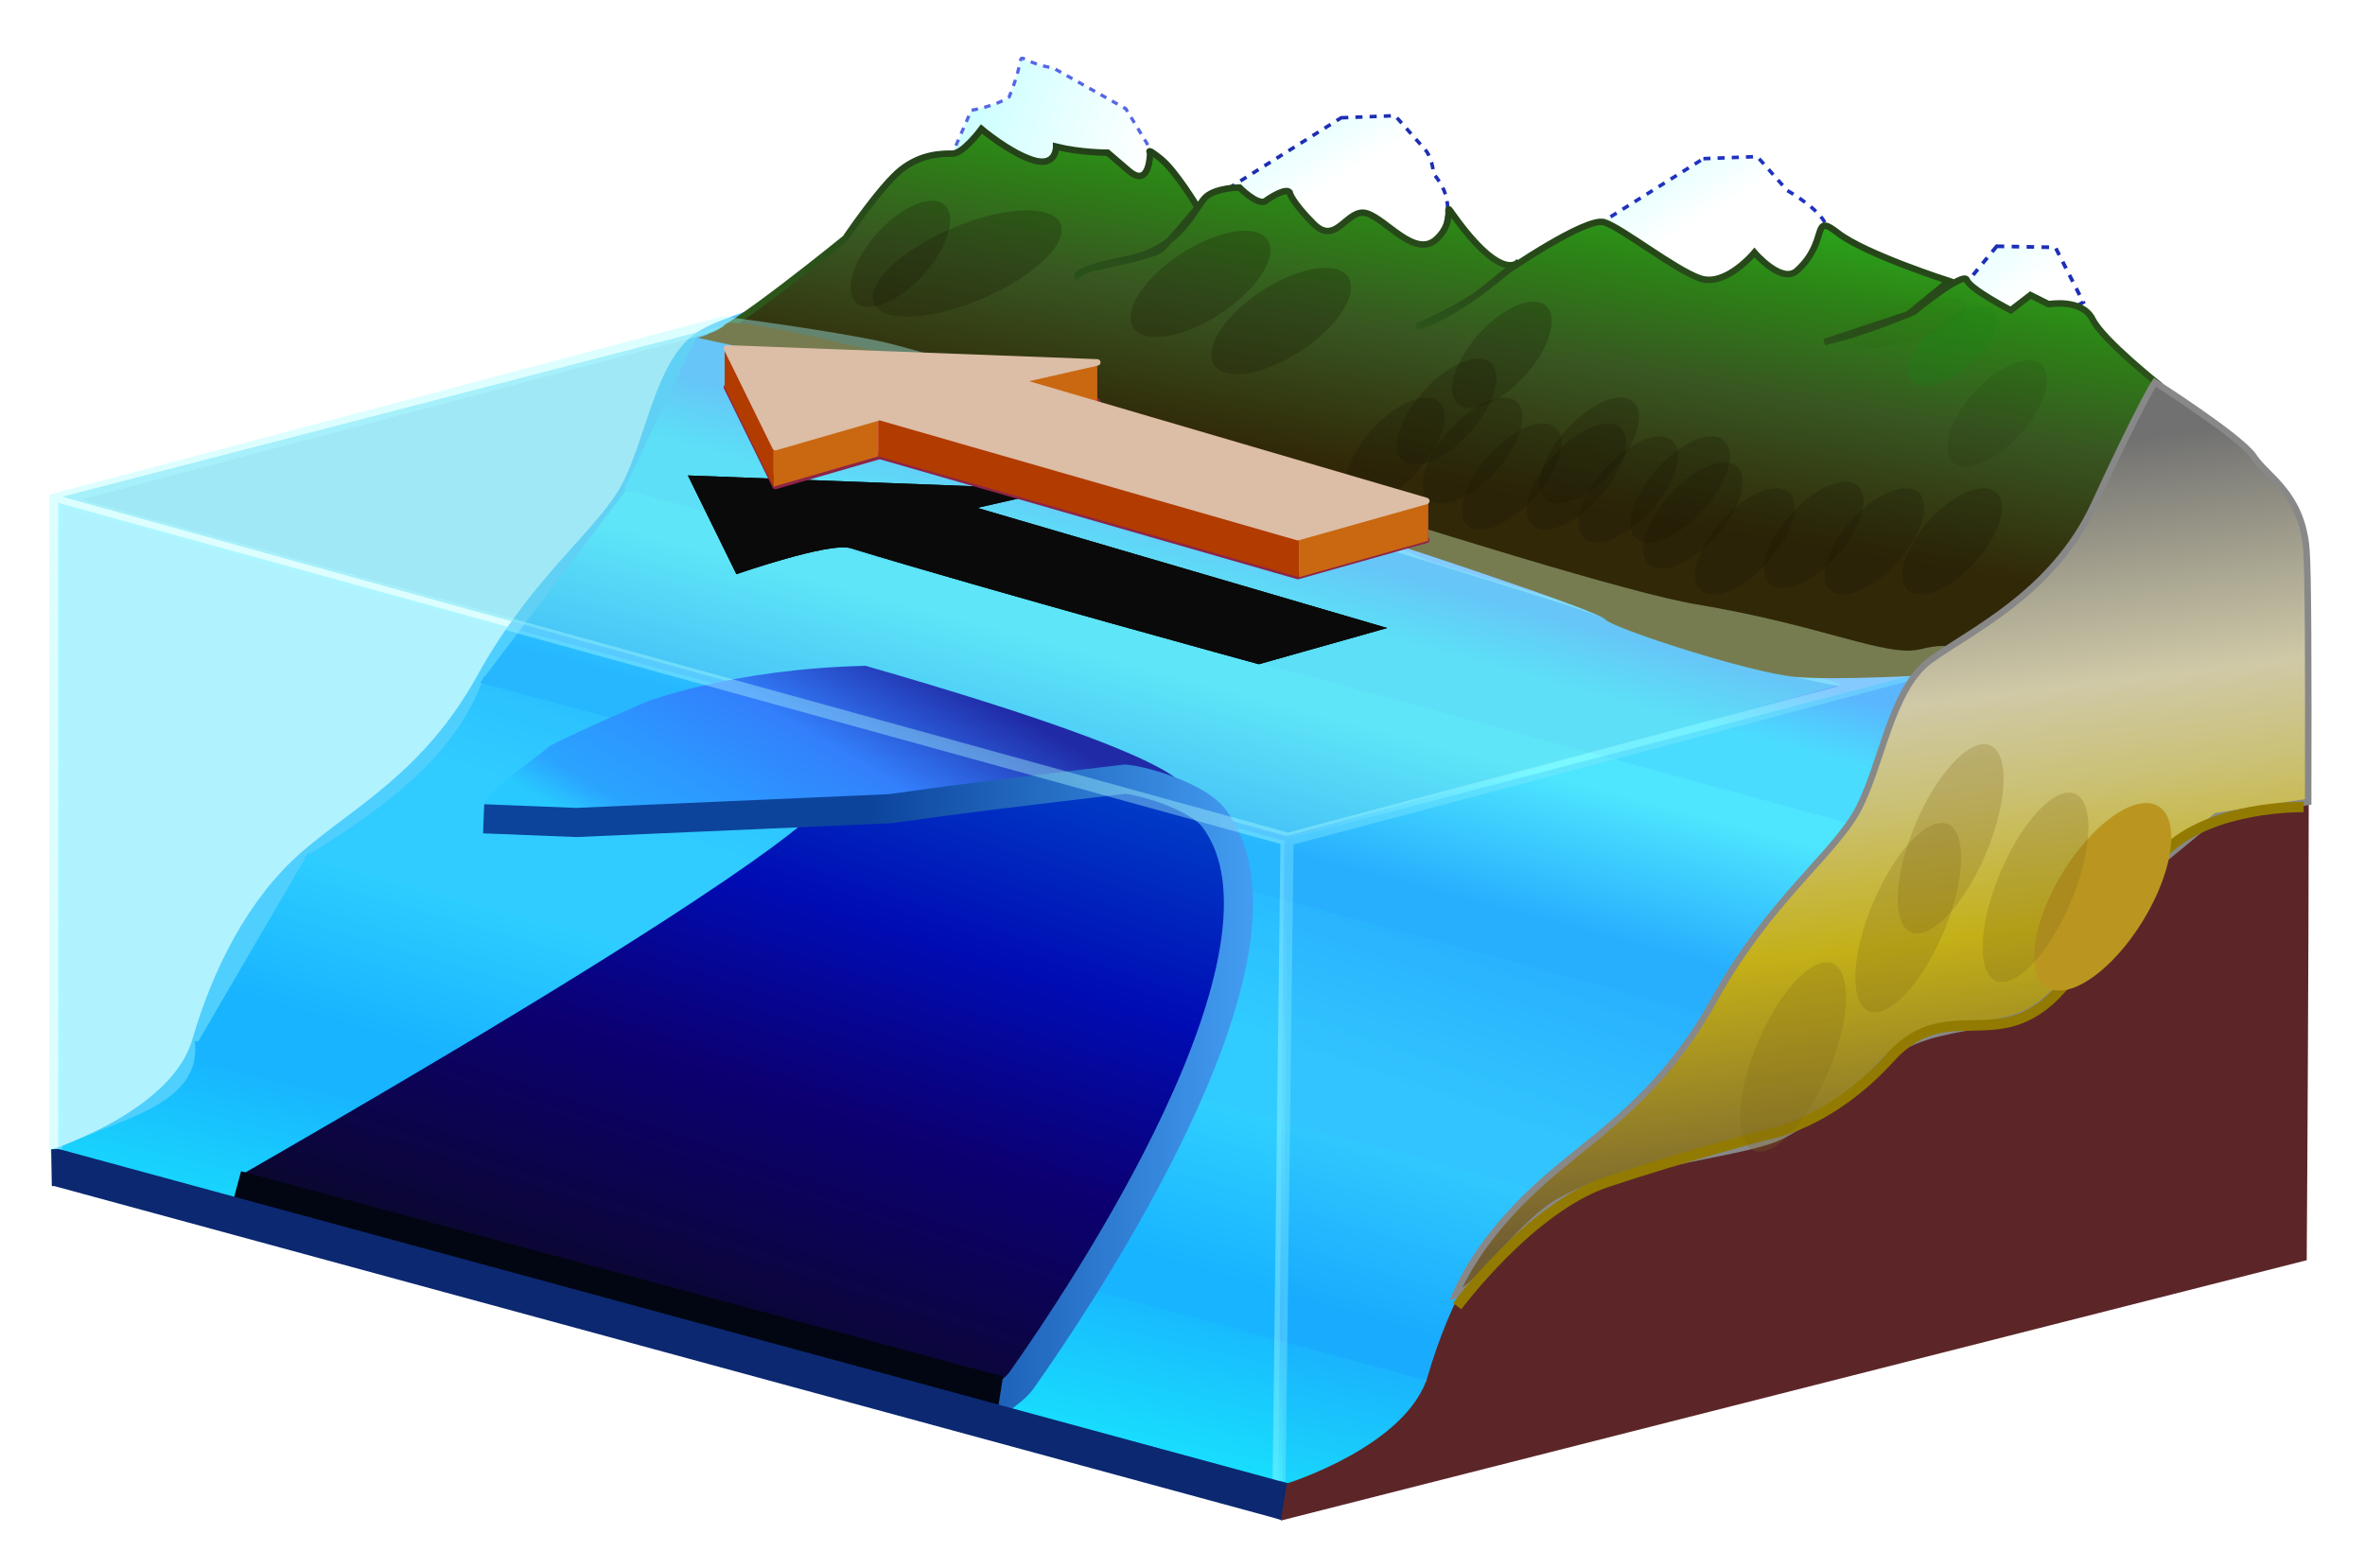 <?xml version="1.0" encoding="UTF-8" standalone="no"?>
<!-- Created with Inkscape (http://www.inkscape.org/) -->

<svg
   xmlns:dc="http://purl.org/dc/elements/1.1/"
   xmlns:cc="http://creativecommons.org/ns#"
   xmlns:rdf="http://www.w3.org/1999/02/22-rdf-syntax-ns#"
   xmlns:svg="http://www.w3.org/2000/svg"
   xmlns="http://www.w3.org/2000/svg"
   xmlns:xlink="http://www.w3.org/1999/xlink"
   version="1.1"
   width="365"
   height="242"
   id="svg2">
  <defs
     id="defs6">
    <linearGradient
       id="linearGradient9783">
      <stop
         id="stop9785"
         style="stop-color:#cfffff;stop-opacity:1"
         offset="0" />
      <stop
         id="stop9787"
         style="stop-color:#ffffff;stop-opacity:1"
         offset="1" />
    </linearGradient>
    <linearGradient
       id="linearGradient9577">
      <stop
         id="stop9579"
         style="stop-color:#32621a;stop-opacity:1"
         offset="0" />
      <stop
         id="stop9581"
         style="stop-color:#17231a;stop-opacity:1"
         offset="1" />
    </linearGradient>
    <linearGradient
       id="linearGradient9480">
      <stop
         id="stop9482"
         style="stop-color:#312808;stop-opacity:1"
         offset="0" />
      <stop
         id="stop9488"
         style="stop-color:#385621;stop-opacity:1"
         offset="0.438" />
      <stop
         id="stop9490"
         style="stop-color:#2c8516;stop-opacity:1"
         offset="0.786" />
      <stop
         id="stop9484"
         style="stop-color:#2ba41b;stop-opacity:1"
         offset="1" />
    </linearGradient>
    <linearGradient
       id="linearGradient4136">
      <stop
         id="stop4138"
         style="stop-color:#000000;stop-opacity:1"
         offset="0" />
      <stop
         id="stop4140"
         style="stop-color:#000000;stop-opacity:0"
         offset="1" />
    </linearGradient>
    <linearGradient
       id="linearGradient4056">
      <stop
         id="stop4058"
         style="stop-color:#6da8ff;stop-opacity:1"
         offset="0" />
      <stop
         id="stop4060"
         style="stop-color:#52e8ff;stop-opacity:1"
         offset="1" />
    </linearGradient>
    <linearGradient
       id="linearGradient3908">
      <stop
         id="stop3910"
         style="stop-color:#3490ff;stop-opacity:1"
         offset="0" />
      <stop
         id="stop3912"
         style="stop-color:#0e5df2;stop-opacity:1"
         offset="1" />
    </linearGradient>
    <linearGradient
       id="linearGradient3900">
      <stop
         id="stop3902"
         style="stop-color:#0042a4;stop-opacity:1"
         offset="0" />
      <stop
         id="stop3904"
         style="stop-color:#1871f7;stop-opacity:1"
         offset="1" />
    </linearGradient>
    <linearGradient
       id="linearGradient3892">
      <stop
         id="stop3894"
         style="stop-color:#0059e3;stop-opacity:1"
         offset="0" />
      <stop
         id="stop3896"
         style="stop-color:#2586ff;stop-opacity:1"
         offset="1" />
    </linearGradient>
    <linearGradient
       id="linearGradient3884">
      <stop
         id="stop3886"
         style="stop-color:#009094;stop-opacity:1"
         offset="0" />
      <stop
         id="stop3888"
         style="stop-color:#0059de;stop-opacity:1"
         offset="1" />
    </linearGradient>
    <linearGradient
       id="linearGradient3815">
      <stop
         id="stop3817"
         style="stop-color:#24b5f0;stop-opacity:1"
         offset="0" />
      <stop
         id="stop3825"
         style="stop-color:#2694ed;stop-opacity:1"
         offset="0.12" />
      <stop
         id="stop3823"
         style="stop-color:#2889e9;stop-opacity:1"
         offset="0.306" />
      <stop
         id="stop3819"
         style="stop-color:#2e72e3;stop-opacity:1"
         offset="0.612" />
      <stop
         id="stop3821"
         style="stop-color:#1d2695;stop-opacity:1"
         offset="1" />
    </linearGradient>
    <linearGradient
       id="linearGradient3801">
      <stop
         id="stop3803"
         style="stop-color:#0a0a0a;stop-opacity:1"
         offset="0" />
      <stop
         id="stop3809"
         style="stop-color:#0b0067;stop-opacity:1"
         offset="0.5" />
      <stop
         id="stop3811"
         style="stop-color:#000ba2;stop-opacity:1"
         offset="0.75" />
      <stop
         id="stop3805"
         style="stop-color:#0034b2;stop-opacity:1"
         offset="1" />
    </linearGradient>
    <linearGradient
       id="linearGradient5642">
      <stop
         id="stop5644"
         style="stop-color:#0b3d8c;stop-opacity:1"
         offset="0" />
      <stop
         id="stop5646"
         style="stop-color:#3c8dda;stop-opacity:1"
         offset="1" />
    </linearGradient>
    <linearGradient
       id="linearGradient5636">
      <stop
         id="stop5638"
         style="stop-color:#99561c;stop-opacity:1"
         offset="0" />
      <stop
         id="stop5640"
         style="stop-color:#e68029;stop-opacity:1"
         offset="1" />
    </linearGradient>
    <linearGradient
       id="linearGradient5597">
      <stop
         id="stop5599"
         style="stop-color:#66542e;stop-opacity:1"
         offset="0" />
      <stop
         id="stop3813"
         style="stop-color:#b09e15;stop-opacity:1"
         offset="0.351" />
      <stop
         id="stop3866"
         style="stop-color:#b7ae6b;stop-opacity:1"
         offset="0.546" />
      <stop
         id="stop3868"
         style="stop-color:#bab596;stop-opacity:1"
         offset="0.675" />
      <stop
         id="stop5601"
         style="stop-color:#eaeaea;stop-opacity:1"
         offset="1" />
    </linearGradient>
    <filter
       x="-0.038"
       y="-0.141"
       width="1.076"
       height="1.282"
       color-interpolation-filters="sRGB"
       id="filter3910">
      <feGaussianBlur
         id="feGaussianBlur3912"
         stdDeviation="1.714" />
    </filter>
    <linearGradient
       x1="141.252"
       y1="157.248"
       x2="166.013"
       y2="115.34"
       id="linearGradient5634"
       xlink:href="#linearGradient3815"
       gradientUnits="userSpaceOnUse"
       gradientTransform="translate(-267.067,0)" />
    <linearGradient
       x1="134.482"
       y1="165.002"
       x2="193.626"
       y2="165.002"
       id="linearGradient5648"
       xlink:href="#linearGradient5642"
       gradientUnits="userSpaceOnUse"
       gradientTransform="translate(-267.067,0)" />
    <linearGradient
       x1="140.809"
       y1="237.738"
       x2="178.271"
       y2="125.162"
       id="linearGradient3807"
       xlink:href="#linearGradient3801"
       gradientUnits="userSpaceOnUse"
       gradientTransform="translate(-267.067,0)" />
    <linearGradient
       x1="336.99"
       y1="182.549"
       x2="323.39"
       y2="69.33"
       id="linearGradient3857"
       xlink:href="#linearGradient5597"
       gradientUnits="userSpaceOnUse"
       gradientTransform="matrix(0.999,0,0,1.02,327.802,-4.293)" />
    <linearGradient
       x1="105.418"
       y1="216.839"
       x2="113.452"
       y2="182.696"
       id="linearGradient3890"
       xlink:href="#linearGradient3884"
       gradientUnits="userSpaceOnUse" />
    <linearGradient
       x1="119.42"
       y1="177.104"
       x2="130.959"
       y2="136.881"
       id="linearGradient3898"
       xlink:href="#linearGradient3892"
       gradientUnits="userSpaceOnUse" />
    <linearGradient
       x1="171.835"
       y1="83.842"
       x2="150.804"
       y2="146.517"
       id="linearGradient3906"
       xlink:href="#linearGradient3900"
       gradientUnits="userSpaceOnUse" />
    <linearGradient
       x1="191.051"
       y1="107.046"
       x2="185.467"
       y2="128.093"
       id="linearGradient3914"
       xlink:href="#linearGradient3908"
       gradientUnits="userSpaceOnUse" />
    <linearGradient
       x1="105.418"
       y1="216.839"
       x2="113.452"
       y2="182.696"
       id="linearGradient3890-767"
       xlink:href="#linearGradient3884-644"
       gradientUnits="userSpaceOnUse" />
    <linearGradient
       id="linearGradient3884-644">
      <stop
         id="stop3988"
         style="stop-color:#008285;stop-opacity:1"
         offset="0" />
      <stop
         id="stop3990"
         style="stop-color:#0050c8;stop-opacity:1"
         offset="1" />
    </linearGradient>
    <linearGradient
       x1="119.42"
       y1="177.104"
       x2="130.959"
       y2="136.881"
       id="linearGradient3898-34"
       xlink:href="#linearGradient3892-268"
       gradientUnits="userSpaceOnUse" />
    <linearGradient
       id="linearGradient3892-268">
      <stop
         id="stop3994"
         style="stop-color:#0050cc;stop-opacity:1"
         offset="0" />
      <stop
         id="stop3996"
         style="stop-color:#2179ff;stop-opacity:1"
         offset="1" />
    </linearGradient>
    <linearGradient
       x1="171.835"
       y1="83.842"
       x2="150.804"
       y2="146.517"
       id="linearGradient3906-285"
       xlink:href="#linearGradient3900-948"
       gradientUnits="userSpaceOnUse" />
    <linearGradient
       id="linearGradient3900-948">
      <stop
         id="stop4000"
         style="stop-color:#003b94;stop-opacity:1"
         offset="0" />
      <stop
         id="stop4002"
         style="stop-color:#1666de;stop-opacity:1"
         offset="1" />
    </linearGradient>
    <linearGradient
       x1="191.051"
       y1="107.046"
       x2="185.467"
       y2="128.093"
       id="linearGradient3914-63"
       xlink:href="#linearGradient3908-838"
       gradientUnits="userSpaceOnUse" />
    <linearGradient
       id="linearGradient3908-838">
      <stop
         id="stop4006"
         style="stop-color:#2f82ff;stop-opacity:1"
         offset="0" />
      <stop
         id="stop4008"
         style="stop-color:#0d54da;stop-opacity:1"
         offset="1" />
    </linearGradient>
    <linearGradient
       x1="105.418"
       y1="216.839"
       x2="113.452"
       y2="182.696"
       id="linearGradient3890-767-377"
       xlink:href="#linearGradient3884-644-30"
       gradientUnits="userSpaceOnUse" />
    <linearGradient
       id="linearGradient3884-644-30">
      <stop
         id="stop4210"
         style="stop-color:#007578;stop-opacity:1"
         offset="0" />
      <stop
         id="stop4212"
         style="stop-color:#0048b4;stop-opacity:1"
         offset="1" />
    </linearGradient>
    <linearGradient
       x1="119.42"
       y1="177.104"
       x2="130.959"
       y2="136.881"
       id="linearGradient3898-34-876"
       xlink:href="#linearGradient3892-268-640"
       gradientUnits="userSpaceOnUse" />
    <linearGradient
       id="linearGradient3892-268-640">
      <stop
         id="stop4216"
         style="stop-color:#0048b8;stop-opacity:1"
         offset="0" />
      <stop
         id="stop4218"
         style="stop-color:#1e6de6;stop-opacity:1"
         offset="1" />
    </linearGradient>
    <linearGradient
       x1="171.835"
       y1="83.842"
       x2="150.804"
       y2="146.517"
       id="linearGradient3906-285-483"
       xlink:href="#linearGradient3900-948-346"
       gradientUnits="userSpaceOnUse" />
    <linearGradient
       id="linearGradient3900-948-346">
      <stop
         id="stop4222"
         style="stop-color:#003585;stop-opacity:1"
         offset="0" />
      <stop
         id="stop4224"
         style="stop-color:#145cc8;stop-opacity:1"
         offset="1" />
    </linearGradient>
    <linearGradient
       x1="191.051"
       y1="107.046"
       x2="185.467"
       y2="128.093"
       id="linearGradient3914-63-23"
       xlink:href="#linearGradient3908-838-390"
       gradientUnits="userSpaceOnUse" />
    <linearGradient
       id="linearGradient3908-838-390">
      <stop
         id="stop4228"
         style="stop-color:#2a75e6;stop-opacity:1"
         offset="0" />
      <stop
         id="stop4230"
         style="stop-color:#0c4cc4;stop-opacity:1"
         offset="1" />
    </linearGradient>
    <linearGradient
       x1="105.418"
       y1="216.839"
       x2="113.452"
       y2="182.696"
       id="linearGradient3890-767-377-21"
       xlink:href="#linearGradient3884-644-30-7"
       gradientUnits="userSpaceOnUse" />
    <linearGradient
       id="linearGradient3884-644-30-7">
      <stop
         id="stop4464"
         style="stop-color:#006a6c;stop-opacity:1"
         offset="0" />
      <stop
         id="stop4466"
         style="stop-color:#0042a2;stop-opacity:1"
         offset="1" />
    </linearGradient>
    <linearGradient
       x1="119.42"
       y1="177.104"
       x2="130.959"
       y2="136.881"
       id="linearGradient3898-34-876-964"
       xlink:href="#linearGradient3892-268-640-101"
       gradientUnits="userSpaceOnUse" />
    <linearGradient
       id="linearGradient3892-268-640-101">
      <stop
         id="stop4470"
         style="stop-color:#0042a6;stop-opacity:1"
         offset="0" />
      <stop
         id="stop4472"
         style="stop-color:#1b62cf;stop-opacity:1"
         offset="1" />
    </linearGradient>
    <linearGradient
       x1="171.835"
       y1="83.842"
       x2="150.804"
       y2="146.517"
       id="linearGradient3906-285-483-317"
       xlink:href="#linearGradient3900-948-346-573"
       gradientUnits="userSpaceOnUse" />
    <linearGradient
       id="linearGradient3900-948-346-573">
      <stop
         id="stop4476"
         style="stop-color:#003078;stop-opacity:1"
         offset="0" />
      <stop
         id="stop4478"
         style="stop-color:#1253b4;stop-opacity:1"
         offset="1" />
    </linearGradient>
    <linearGradient
       x1="191.051"
       y1="107.046"
       x2="185.467"
       y2="128.093"
       id="linearGradient3914-63-23-474"
       xlink:href="#linearGradient3908-838-390-287"
       gradientUnits="userSpaceOnUse" />
    <linearGradient
       id="linearGradient3908-838-390-287">
      <stop
         id="stop4482"
         style="stop-color:#266acf;stop-opacity:1"
         offset="0" />
      <stop
         id="stop4484"
         style="stop-color:#0b44b0;stop-opacity:1"
         offset="1" />
    </linearGradient>
    <linearGradient
       x1="105.418"
       y1="216.839"
       x2="113.452"
       y2="182.696"
       id="linearGradient3890-767-377-21-1"
       xlink:href="#linearGradient3884-644-30-7-366"
       gradientUnits="userSpaceOnUse" />
    <linearGradient
       id="linearGradient3884-644-30-7-366">
      <stop
         id="stop4750"
         style="stop-color:#007678;stop-opacity:1"
         offset="0" />
      <stop
         id="stop4752"
         style="stop-color:#0049b4;stop-opacity:1"
         offset="1" />
    </linearGradient>
    <linearGradient
       x1="119.42"
       y1="177.104"
       x2="130.959"
       y2="136.881"
       id="linearGradient3898-34-876-964-462"
       xlink:href="#linearGradient3892-268-640-101-820"
       gradientUnits="userSpaceOnUse" />
    <linearGradient
       id="linearGradient3892-268-640-101-820">
      <stop
         id="stop4756"
         style="stop-color:#0049b8;stop-opacity:1"
         offset="0" />
      <stop
         id="stop4758"
         style="stop-color:#1e6de6;stop-opacity:1"
         offset="1" />
    </linearGradient>
    <linearGradient
       x1="171.835"
       y1="83.842"
       x2="150.804"
       y2="146.517"
       id="linearGradient3906-285-483-317-353"
       xlink:href="#linearGradient3900-948-346-573-78"
       gradientUnits="userSpaceOnUse" />
    <linearGradient
       id="linearGradient3900-948-346-573-78">
      <stop
         id="stop4762"
         style="stop-color:#003585;stop-opacity:1"
         offset="0" />
      <stop
         id="stop4764"
         style="stop-color:#145cc8;stop-opacity:1"
         offset="1" />
    </linearGradient>
    <linearGradient
       x1="191.051"
       y1="107.046"
       x2="185.467"
       y2="128.093"
       id="linearGradient3914-63-23-474-932"
       xlink:href="#linearGradient3908-838-390-287-13"
       gradientUnits="userSpaceOnUse" />
    <linearGradient
       id="linearGradient3908-838-390-287-13">
      <stop
         id="stop4768"
         style="stop-color:#2a76e6;stop-opacity:1"
         offset="0" />
      <stop
         id="stop4770"
         style="stop-color:#0c4cc4;stop-opacity:1"
         offset="1" />
    </linearGradient>
    <linearGradient
       x1="141.252"
       y1="157.248"
       x2="166.013"
       y2="115.34"
       id="linearGradient5634-674"
       xlink:href="#linearGradient3815-902"
       gradientUnits="userSpaceOnUse"
       gradientTransform="translate(-0.291,0)" />
    <linearGradient
       id="linearGradient3815-902">
      <stop
         id="stop4774"
         style="stop-color:#28c9ff;stop-opacity:1"
         offset="0" />
      <stop
         id="stop4776"
         style="stop-color:#2aa4ff;stop-opacity:1"
         offset="0.12" />
      <stop
         id="stop4778"
         style="stop-color:#2c98ff;stop-opacity:1"
         offset="0.306" />
      <stop
         id="stop4780"
         style="stop-color:#337ffc;stop-opacity:1"
         offset="0.612" />
      <stop
         id="stop4782"
         style="stop-color:#202aa6;stop-opacity:1"
         offset="1" />
    </linearGradient>
    <linearGradient
       x1="134.482"
       y1="165.002"
       x2="193.626"
       y2="165.002"
       id="linearGradient5648-7"
       xlink:href="#linearGradient5642-445"
       gradientUnits="userSpaceOnUse"
       gradientTransform="translate(-0.291,0)" />
    <linearGradient
       id="linearGradient5642-445">
      <stop
         id="stop4786"
         style="stop-color:#0c449c;stop-opacity:1"
         offset="0" />
      <stop
         id="stop4788"
         style="stop-color:#439df2;stop-opacity:1"
         offset="1" />
    </linearGradient>
    <linearGradient
       x1="140.809"
       y1="237.738"
       x2="178.271"
       y2="125.162"
       id="linearGradient3807-153"
       xlink:href="#linearGradient3801-84"
       gradientUnits="userSpaceOnUse"
       gradientTransform="translate(-0.291,0)" />
    <linearGradient
       id="linearGradient3801-84">
      <stop
         id="stop4792"
         style="stop-color:#0b0b0b;stop-opacity:1"
         offset="0" />
      <stop
         id="stop4794"
         style="stop-color:#0c0072;stop-opacity:1"
         offset="0.5" />
      <stop
         id="stop4796"
         style="stop-color:#000cb4;stop-opacity:1"
         offset="0.75" />
      <stop
         id="stop4798"
         style="stop-color:#003ac6;stop-opacity:1"
         offset="1" />
    </linearGradient>
    <linearGradient
       x1="336.99"
       y1="182.549"
       x2="323.39"
       y2="69.33"
       id="linearGradient3857-418"
       xlink:href="#linearGradient5597-662"
       gradientUnits="userSpaceOnUse"
       gradientTransform="matrix(0.992,0,0,0.991,2.763,-0.398)" />
    <linearGradient
       id="linearGradient5597-662">
      <stop
         id="stop4802"
         style="stop-color:#715d33;stop-opacity:1"
         offset="0" />
      <stop
         id="stop4804"
         style="stop-color:#c4b017;stop-opacity:1"
         offset="0.351" />
      <stop
         id="stop4806"
         style="stop-color:#cbc177;stop-opacity:1"
         offset="0.546" />
      <stop
         id="stop4808"
         style="stop-color:#cfc9a7;stop-opacity:1"
         offset="0.675" />
      <stop
         id="stop4810"
         style="stop-color:#717171;stop-opacity:1"
         offset="1" />
    </linearGradient>
    <linearGradient
       x1="105.418"
       y1="216.839"
       x2="113.452"
       y2="182.696"
       id="linearGradient3890-767-377-21-1-299"
       xlink:href="#linearGradient3884-644-30-7-366-24"
       gradientUnits="userSpaceOnUse" />
    <linearGradient
       id="linearGradient3884-644-30-7-366-24">
      <stop
         id="stop5156"
         style="stop-color:#008385;stop-opacity:1"
         offset="0" />
      <stop
         id="stop5158"
         style="stop-color:#0051c8;stop-opacity:1"
         offset="1" />
    </linearGradient>
    <linearGradient
       x1="119.42"
       y1="177.104"
       x2="130.959"
       y2="136.881"
       id="linearGradient3898-34-876-964-462-394"
       xlink:href="#linearGradient3892-268-640-101-820-25"
       gradientUnits="userSpaceOnUse" />
    <linearGradient
       id="linearGradient3892-268-640-101-820-25">
      <stop
         id="stop5162"
         style="stop-color:#0051cc;stop-opacity:1"
         offset="0" />
      <stop
         id="stop5164"
         style="stop-color:#2179ff;stop-opacity:1"
         offset="1" />
    </linearGradient>
    <linearGradient
       x1="171.835"
       y1="83.842"
       x2="150.804"
       y2="146.517"
       id="linearGradient3906-285-483-317-353-139"
       xlink:href="#linearGradient3900-948-346-573-78-841"
       gradientUnits="userSpaceOnUse" />
    <linearGradient
       id="linearGradient3900-948-346-573-78-841">
      <stop
         id="stop5168"
         style="stop-color:#003b94;stop-opacity:1"
         offset="0" />
      <stop
         id="stop5170"
         style="stop-color:#1666de;stop-opacity:1"
         offset="1" />
    </linearGradient>
    <linearGradient
       x1="191.051"
       y1="107.046"
       x2="185.467"
       y2="128.093"
       id="linearGradient3914-63-23-474-932-802"
       xlink:href="#linearGradient3908-838-390-287-13-696"
       gradientUnits="userSpaceOnUse" />
    <linearGradient
       id="linearGradient3908-838-390-287-13-696">
      <stop
         id="stop5174"
         style="stop-color:#2f83ff;stop-opacity:1"
         offset="0" />
      <stop
         id="stop5176"
         style="stop-color:#0d54da;stop-opacity:1"
         offset="1" />
    </linearGradient>
    <linearGradient
       x1="105.418"
       y1="216.839"
       x2="113.452"
       y2="182.696"
       id="linearGradient3890-767-377-21-1-299-600"
       xlink:href="#linearGradient3884-644-30-7-366-24-590"
       gradientUnits="userSpaceOnUse" />
    <linearGradient
       id="linearGradient3884-644-30-7-366-24-590">
      <stop
         id="stop5554"
         style="stop-color:#009294;stop-opacity:1"
         offset="0" />
      <stop
         id="stop5556"
         style="stop-color:#005ade;stop-opacity:1"
         offset="1" />
    </linearGradient>
    <linearGradient
       x1="119.42"
       y1="177.104"
       x2="130.959"
       y2="136.881"
       id="linearGradient3898-34-876-964-462-394-796"
       xlink:href="#linearGradient3892-268-640-101-820-25-334"
       gradientUnits="userSpaceOnUse" />
    <linearGradient
       id="linearGradient3892-268-640-101-820-25-334">
      <stop
         id="stop5560"
         style="stop-color:#005ae3;stop-opacity:1"
         offset="0" />
      <stop
         id="stop5562"
         style="stop-color:#2586ff;stop-opacity:1"
         offset="1" />
    </linearGradient>
    <linearGradient
       x1="171.835"
       y1="83.842"
       x2="150.804"
       y2="146.517"
       id="linearGradient3906-285-483-317-353-139-883"
       xlink:href="#linearGradient3900-948-346-573-78-841-11"
       gradientUnits="userSpaceOnUse" />
    <linearGradient
       id="linearGradient3900-948-346-573-78-841-11">
      <stop
         id="stop5566"
         style="stop-color:#0042a4;stop-opacity:1"
         offset="0" />
      <stop
         id="stop5568"
         style="stop-color:#1871f7;stop-opacity:1"
         offset="1" />
    </linearGradient>
    <linearGradient
       x1="191.051"
       y1="107.046"
       x2="185.467"
       y2="128.093"
       id="linearGradient3914-63-23-474-932-802-523"
       xlink:href="#linearGradient3908-838-390-287-13-696-992"
       gradientUnits="userSpaceOnUse" />
    <linearGradient
       id="linearGradient3908-838-390-287-13-696-992">
      <stop
         id="stop5572"
         style="stop-color:#3492ff;stop-opacity:1"
         offset="0" />
      <stop
         id="stop5574"
         style="stop-color:#0e5df2;stop-opacity:1"
         offset="1" />
    </linearGradient>
    <linearGradient
       x1="105.418"
       y1="216.839"
       x2="113.452"
       y2="182.696"
       id="linearGradient3890-767-377-21-1-299-600-589"
       xlink:href="#linearGradient3884-644-30-7-366-24-590-369"
       gradientUnits="userSpaceOnUse" />
    <linearGradient
       id="linearGradient3884-644-30-7-366-24-590-369">
      <stop
         id="stop5984"
         style="stop-color:#00a2a4;stop-opacity:1"
         offset="0" />
      <stop
         id="stop5986"
         style="stop-color:#0064f7;stop-opacity:1"
         offset="1" />
    </linearGradient>
    <linearGradient
       x1="119.42"
       y1="177.104"
       x2="130.959"
       y2="136.881"
       id="linearGradient3898-34-876-964-462-394-796-449"
       xlink:href="#linearGradient3892-268-640-101-820-25-334-729"
       gradientUnits="userSpaceOnUse" />
    <linearGradient
       id="linearGradient3892-268-640-101-820-25-334-729">
      <stop
         id="stop5990"
         style="stop-color:#0064fc;stop-opacity:1"
         offset="0" />
      <stop
         id="stop5992"
         style="stop-color:#2995ff;stop-opacity:1"
         offset="1" />
    </linearGradient>
    <linearGradient
       x1="171.835"
       y1="83.842"
       x2="150.804"
       y2="146.517"
       id="linearGradient3906-285-483-317-353-139-883-505"
       xlink:href="#linearGradient3900-948-346-573-78-841-11-701"
       gradientUnits="userSpaceOnUse" />
    <linearGradient
       id="linearGradient3900-948-346-573-78-841-11-701">
      <stop
         id="stop5996"
         style="stop-color:#0049b6;stop-opacity:1"
         offset="0" />
      <stop
         id="stop5998"
         style="stop-color:#1b7eff;stop-opacity:1"
         offset="1" />
    </linearGradient>
    <linearGradient
       x1="191.051"
       y1="107.046"
       x2="185.467"
       y2="128.093"
       id="linearGradient3914-63-23-474-932-802-523-76"
       xlink:href="#linearGradient3908-838-390-287-13-696-992-842"
       gradientUnits="userSpaceOnUse" />
    <linearGradient
       id="linearGradient3908-838-390-287-13-696-992-842">
      <stop
         id="stop6002"
         style="stop-color:#3aa2ff;stop-opacity:1"
         offset="0" />
      <stop
         id="stop6004"
         style="stop-color:#1067ff;stop-opacity:1"
         offset="1" />
    </linearGradient>
    <linearGradient
       x1="105.418"
       y1="216.839"
       x2="113.452"
       y2="182.696"
       id="linearGradient3890-767-377-21-1-299-600-589-446"
       xlink:href="#linearGradient3884-644-30-7-366-24-590-369-724"
       gradientUnits="userSpaceOnUse" />
    <linearGradient
       id="linearGradient3884-644-30-7-366-24-590-369-724">
      <stop
         id="stop6446"
         style="stop-color:#00b4b6;stop-opacity:1"
         offset="0" />
      <stop
         id="stop6448"
         style="stop-color:#006fff;stop-opacity:1"
         offset="1" />
    </linearGradient>
    <linearGradient
       x1="119.42"
       y1="177.104"
       x2="130.959"
       y2="136.881"
       id="linearGradient3898-34-876-964-462-394-796-449-222"
       xlink:href="#linearGradient3892-268-640-101-820-25-334-729-239"
       gradientUnits="userSpaceOnUse" />
    <linearGradient
       id="linearGradient3892-268-640-101-820-25-334-729-239">
      <stop
         id="stop6452"
         style="stop-color:#006fff;stop-opacity:1"
         offset="0" />
      <stop
         id="stop6454"
         style="stop-color:#2ea6ff;stop-opacity:1"
         offset="1" />
    </linearGradient>
    <linearGradient
       x1="171.835"
       y1="83.842"
       x2="150.804"
       y2="146.517"
       id="linearGradient3906-285-483-317-353-139-883-505-778"
       xlink:href="#linearGradient3900-948-346-573-78-841-11-701-41"
       gradientUnits="userSpaceOnUse" />
    <linearGradient
       id="linearGradient3900-948-346-573-78-841-11-701-41">
      <stop
         id="stop6458"
         style="stop-color:#0051ca;stop-opacity:1"
         offset="0" />
      <stop
         id="stop6460"
         style="stop-color:#1e8cff;stop-opacity:1"
         offset="1" />
    </linearGradient>
    <linearGradient
       x1="191.051"
       y1="107.046"
       x2="185.467"
       y2="128.093"
       id="linearGradient3914-63-23-474-932-802-523-76-629"
       xlink:href="#linearGradient3908-838-390-287-13-696-992-842-562"
       gradientUnits="userSpaceOnUse" />
    <linearGradient
       id="linearGradient3908-838-390-287-13-696-992-842-562">
      <stop
         id="stop6464"
         style="stop-color:#40b4ff;stop-opacity:1"
         offset="0" />
      <stop
         id="stop6466"
         style="stop-color:#1272ff;stop-opacity:1"
         offset="1" />
    </linearGradient>
    <linearGradient
       x1="105.418"
       y1="216.839"
       x2="113.452"
       y2="182.696"
       id="linearGradient3890-767-377-21-1-299-600-589-446-759"
       xlink:href="#linearGradient3884-644-30-7-366-24-590-369-724-991"
       gradientUnits="userSpaceOnUse" />
    <linearGradient
       id="linearGradient3884-644-30-7-366-24-590-369-724-991">
      <stop
         id="stop6940"
         style="stop-color:#00c8ca;stop-opacity:1"
         offset="0" />
      <stop
         id="stop6942"
         style="stop-color:#007bff;stop-opacity:1"
         offset="1" />
    </linearGradient>
    <linearGradient
       x1="119.42"
       y1="177.104"
       x2="130.959"
       y2="136.881"
       id="linearGradient3898-34-876-964-462-394-796-449-222-50"
       xlink:href="#linearGradient3892-268-640-101-820-25-334-729-239-171"
       gradientUnits="userSpaceOnUse" />
    <linearGradient
       id="linearGradient3892-268-640-101-820-25-334-729-239-171">
      <stop
         id="stop6946"
         style="stop-color:#007bff;stop-opacity:1"
         offset="0" />
      <stop
         id="stop6948"
         style="stop-color:#33b8ff;stop-opacity:1"
         offset="1" />
    </linearGradient>
    <linearGradient
       x1="171.835"
       y1="83.842"
       x2="150.804"
       y2="146.517"
       id="linearGradient3906-285-483-317-353-139-883-505-778-69"
       xlink:href="#linearGradient3900-948-346-573-78-841-11-701-41-756"
       gradientUnits="userSpaceOnUse" />
    <linearGradient
       id="linearGradient3900-948-346-573-78-841-11-701-41-756">
      <stop
         id="stop6952"
         style="stop-color:#005ae0;stop-opacity:1"
         offset="0" />
      <stop
         id="stop6954"
         style="stop-color:#219cff;stop-opacity:1"
         offset="1" />
    </linearGradient>
    <linearGradient
       x1="191.051"
       y1="107.046"
       x2="185.467"
       y2="128.093"
       id="linearGradient3914-63-23-474-932-802-523-76-629-362"
       xlink:href="#linearGradient3908-838-390-287-13-696-992-842-562-556"
       gradientUnits="userSpaceOnUse" />
    <linearGradient
       id="linearGradient3908-838-390-287-13-696-992-842-562-556">
      <stop
         id="stop6958"
         style="stop-color:#47c8ff;stop-opacity:1"
         offset="0" />
      <stop
         id="stop6960"
         style="stop-color:#147fff;stop-opacity:1"
         offset="1" />
    </linearGradient>
    <linearGradient
       x1="105.418"
       y1="216.839"
       x2="113.452"
       y2="182.696"
       id="linearGradient3890-767-377-21-1-299-600-589-446-759-204"
       xlink:href="#linearGradient3884-644-30-7-366-24-590-369-724-991-452"
       gradientUnits="userSpaceOnUse" />
    <linearGradient
       id="linearGradient3884-644-30-7-366-24-590-369-724-991-452">
      <stop
         id="stop7466"
         style="stop-color:#00dee0;stop-opacity:1"
         offset="0" />
      <stop
         id="stop7468"
         style="stop-color:#0089ff;stop-opacity:1"
         offset="1" />
    </linearGradient>
    <linearGradient
       x1="119.42"
       y1="177.104"
       x2="130.959"
       y2="136.881"
       id="linearGradient3898-34-876-964-462-394-796-449-222-50-546"
       xlink:href="#linearGradient3892-268-640-101-820-25-334-729-239-171-819"
       gradientUnits="userSpaceOnUse" />
    <linearGradient
       id="linearGradient3892-268-640-101-820-25-334-729-239-171-819">
      <stop
         id="stop7472"
         style="stop-color:#0089ff;stop-opacity:1"
         offset="0" />
      <stop
         id="stop7474"
         style="stop-color:#39ccff;stop-opacity:1"
         offset="1" />
    </linearGradient>
    <linearGradient
       x1="171.835"
       y1="83.842"
       x2="150.804"
       y2="146.517"
       id="linearGradient3906-285-483-317-353-139-883-505-778-69-14"
       xlink:href="#linearGradient3900-948-346-573-78-841-11-701-41-756-59"
       gradientUnits="userSpaceOnUse" />
    <linearGradient
       id="linearGradient3900-948-346-573-78-841-11-701-41-756-59">
      <stop
         id="stop7478"
         style="stop-color:#0064f9;stop-opacity:1"
         offset="0" />
      <stop
         id="stop7480"
         style="stop-color:#25adff;stop-opacity:1"
         offset="1" />
    </linearGradient>
    <linearGradient
       x1="191.051"
       y1="107.046"
       x2="185.467"
       y2="128.093"
       id="linearGradient3914-63-23-474-932-802-523-76-629-362-190"
       xlink:href="#linearGradient3908-838-390-287-13-696-992-842-562-556-120"
       gradientUnits="userSpaceOnUse" />
    <linearGradient
       id="linearGradient3908-838-390-287-13-696-992-842-562-556-120">
      <stop
         id="stop7484"
         style="stop-color:#4fdeff;stop-opacity:1"
         offset="0" />
      <stop
         id="stop7486"
         style="stop-color:#168dff;stop-opacity:1"
         offset="1" />
    </linearGradient>
    <linearGradient
       x1="105.418"
       y1="216.839"
       x2="113.452"
       y2="182.696"
       id="linearGradient3890-767-377-21-1-299-600-589-446-759-204-117"
       xlink:href="#linearGradient3884-644-30-7-366-24-590-369-724-991-452-719"
       gradientUnits="userSpaceOnUse" />
    <linearGradient
       id="linearGradient3884-644-30-7-366-24-590-369-724-991-452-719">
      <stop
         id="stop8024"
         style="stop-color:#00f7f9;stop-opacity:1"
         offset="0" />
      <stop
         id="stop8026"
         style="stop-color:#0098ff;stop-opacity:1"
         offset="1" />
    </linearGradient>
    <linearGradient
       x1="119.42"
       y1="177.104"
       x2="130.959"
       y2="136.881"
       id="linearGradient3898-34-876-964-462-394-796-449-222-50-546-424"
       xlink:href="#linearGradient3892-268-640-101-820-25-334-729-239-171-819-991"
       gradientUnits="userSpaceOnUse" />
    <linearGradient
       id="linearGradient3892-268-640-101-820-25-334-729-239-171-819-991">
      <stop
         id="stop8030"
         style="stop-color:#0098ff;stop-opacity:1"
         offset="0" />
      <stop
         id="stop8032"
         style="stop-color:#3fe3ff;stop-opacity:1"
         offset="1" />
    </linearGradient>
    <linearGradient
       x1="171.835"
       y1="83.842"
       x2="150.804"
       y2="146.517"
       id="linearGradient3906-285-483-317-353-139-883-505-778-69-14-25"
       xlink:href="#linearGradient3900-948-346-573-78-841-11-701-41-756-59-872"
       gradientUnits="userSpaceOnUse" />
    <linearGradient
       id="linearGradient3900-948-346-573-78-841-11-701-41-756-59-872">
      <stop
         id="stop8036"
         style="stop-color:#006fff;stop-opacity:1"
         offset="0" />
      <stop
         id="stop8038"
         style="stop-color:#29c0ff;stop-opacity:1"
         offset="1" />
    </linearGradient>
    <linearGradient
       x1="191.051"
       y1="107.046"
       x2="185.467"
       y2="128.093"
       id="linearGradient3914-63-23-474-932-802-523-76-629-362-190-101"
       xlink:href="#linearGradient3908-838-390-287-13-696-992-842-562-556-120-672"
       gradientUnits="userSpaceOnUse" />
    <linearGradient
       id="linearGradient3908-838-390-287-13-696-992-842-562-556-120-672">
      <stop
         id="stop8042"
         style="stop-color:#58f7ff;stop-opacity:1"
         offset="0" />
      <stop
         id="stop8044"
         style="stop-color:#189dff;stop-opacity:1"
         offset="1" />
    </linearGradient>
    <linearGradient
       x1="211.376"
       y1="87.101"
       x2="208.668"
       y2="96.923"
       id="linearGradient4062"
       xlink:href="#linearGradient4056"
       gradientUnits="userSpaceOnUse" />
    <filter
       color-interpolation-filters="sRGB"
       id="filter4240">
      <feGaussianBlur
         id="feGaussianBlur4242"
         stdDeviation="0.562" />
    </filter>
    <filter
       x="-0.747"
       y="-0.747"
       width="2.495"
       height="2.495"
       color-interpolation-filters="sRGB"
       id="filter9272-9">
      <feGaussianBlur
         id="feGaussianBlur9274-0"
         stdDeviation="3.708" />
    </filter>
    <filter
       x="-0.747"
       y="-0.747"
       width="2.495"
       height="2.495"
       color-interpolation-filters="sRGB"
       id="filter9272-9-3">
      <feGaussianBlur
         id="feGaussianBlur9274-0-0"
         stdDeviation="3.708" />
    </filter>
    <filter
       x="-0.747"
       y="-0.747"
       width="2.495"
       height="2.495"
       color-interpolation-filters="sRGB"
       id="filter9272-9-4">
      <feGaussianBlur
         id="feGaussianBlur9274-0-1"
         stdDeviation="3.708" />
    </filter>
    <filter
       x="-0.747"
       y="-0.747"
       width="2.495"
       height="2.495"
       color-interpolation-filters="sRGB"
       id="filter9272-9-6">
      <feGaussianBlur
         id="feGaussianBlur9274-0-8"
         stdDeviation="3.708" />
    </filter>
    <filter
       x="-0.747"
       y="-0.747"
       width="2.495"
       height="2.495"
       color-interpolation-filters="sRGB"
       id="filter9272-9-30">
      <feGaussianBlur
         id="feGaussianBlur9274-0-4"
         stdDeviation="3.708" />
    </filter>
    <linearGradient
       x1="180.155"
       y1="67.244"
       x2="188.464"
       y2="18.537"
       id="linearGradient9486"
       xlink:href="#linearGradient9480"
       gradientUnits="userSpaceOnUse" />
    <filter
       x="-0.747"
       y="-0.747"
       width="2.495"
       height="2.495"
       color-interpolation-filters="sRGB"
       id="filter9272-9-9-9">
      <feGaussianBlur
         id="feGaussianBlur9274-0-03-7"
         stdDeviation="3.708" />
    </filter>
    <filter
       x="-0.747"
       y="-0.747"
       width="2.495"
       height="2.495"
       color-interpolation-filters="sRGB"
       id="filter9272-9-9-9-9">
      <feGaussianBlur
         id="feGaussianBlur9274-0-03-7-7"
         stdDeviation="3.708" />
    </filter>
    <linearGradient
       x1="180.155"
       y1="67.244"
       x2="187.067"
       y2="-17.042"
       id="linearGradient9583"
       xlink:href="#linearGradient9577"
       gradientUnits="userSpaceOnUse"
       spreadMethod="pad" />
    <filter
       x="-0.747"
       y="-0.747"
       width="2.495"
       height="2.495"
       color-interpolation-filters="sRGB"
       id="filter9272-9-9-9-7">
      <feGaussianBlur
         id="feGaussianBlur9274-0-03-7-8"
         stdDeviation="3.708" />
    </filter>
    <filter
       x="-0.747"
       y="-0.747"
       width="2.495"
       height="2.495"
       color-interpolation-filters="sRGB"
       id="filter9272-9-9-9-7-0">
      <feGaussianBlur
         id="feGaussianBlur9274-0-03-7-8-3"
         stdDeviation="3.708" />
    </filter>
    <filter
       x="-0.747"
       y="-0.747"
       width="2.495"
       height="2.495"
       color-interpolation-filters="sRGB"
       id="filter9272-9-9-9-5">
      <feGaussianBlur
         id="feGaussianBlur9274-0-03-7-1"
         stdDeviation="3.708" />
    </filter>
    <filter
       x="-0.747"
       y="-0.747"
       width="2.495"
       height="2.495"
       color-interpolation-filters="sRGB"
       id="filter9272-9-9-9-7-04">
      <feGaussianBlur
         id="feGaussianBlur9274-0-03-7-8-6"
         stdDeviation="3.708" />
    </filter>
    <filter
       x="-0.747"
       y="-0.747"
       width="2.495"
       height="2.495"
       color-interpolation-filters="sRGB"
       id="filter9272-9-9-9-3">
      <feGaussianBlur
         id="feGaussianBlur9274-0-03-7-4"
         stdDeviation="3.708" />
    </filter>
    <filter
       x="-0.747"
       y="-0.747"
       width="2.495"
       height="2.495"
       color-interpolation-filters="sRGB"
       id="filter9272-9-9-9-98">
      <feGaussianBlur
         id="feGaussianBlur9274-0-03-7-0"
         stdDeviation="3.708" />
    </filter>
    <linearGradient
       x1="153.285"
       y1="10.02"
       x2="178.919"
       y2="18.619"
       id="linearGradient9789"
       xlink:href="#linearGradient9783"
       gradientUnits="userSpaceOnUse" />
    <linearGradient
       x1="150.233"
       y1="29.778"
       x2="155.609"
       y2="15.43"
       id="linearGradient9793"
       xlink:href="#linearGradient9783"
       gradientUnits="userSpaceOnUse"
       gradientTransform="matrix(-0.575,0.818,-0.98,-0.69,314.599,-91.089)" />
    <linearGradient
       x1="153.285"
       y1="10.02"
       x2="178.919"
       y2="18.619"
       id="linearGradient9814"
       xlink:href="#linearGradient9783"
       gradientUnits="userSpaceOnUse"
       gradientTransform="translate(-2.065,5.082)" />
    <linearGradient
       x1="153.285"
       y1="10.02"
       x2="178.919"
       y2="18.619"
       id="linearGradient9814-8"
       xlink:href="#linearGradient9783-1"
       gradientUnits="userSpaceOnUse"
       gradientTransform="translate(-1.403,-0.209)" />
    <linearGradient
       id="linearGradient9783-1">
      <stop
         id="stop9785-9"
         style="stop-color:#cfffff;stop-opacity:1"
         offset="0" />
      <stop
         id="stop9787-9"
         style="stop-color:#ffffff;stop-opacity:1"
         offset="1" />
    </linearGradient>
    <linearGradient
       x1="153.285"
       y1="10.02"
       x2="178.919"
       y2="18.619"
       id="linearGradient9877"
       xlink:href="#linearGradient9783-1"
       gradientUnits="userSpaceOnUse"
       gradientTransform="translate(42.562,7.763)" />
    <linearGradient
       x1="153.285"
       y1="10.02"
       x2="178.919"
       y2="18.619"
       id="linearGradient9877-3"
       xlink:href="#linearGradient9783-1-6"
       gradientUnits="userSpaceOnUse"
       gradientTransform="translate(42.562,7.763)" />
    <linearGradient
       id="linearGradient9783-1-6">
      <stop
         id="stop9785-9-1"
         style="stop-color:#cfffff;stop-opacity:1"
         offset="0" />
      <stop
         id="stop9787-9-1"
         style="stop-color:#ffffff;stop-opacity:1"
         offset="1" />
    </linearGradient>
    <linearGradient
       id="linearGradient9783-1-63">
      <stop
         id="stop9785-9-0"
         style="stop-color:#cfffff;stop-opacity:1"
         offset="0" />
      <stop
         id="stop9787-9-9"
         style="stop-color:#ffffff;stop-opacity:1"
         offset="1" />
    </linearGradient>
    <linearGradient
       x1="150.233"
       y1="29.778"
       x2="155.609"
       y2="15.43"
       id="linearGradient9793-0"
       xlink:href="#linearGradient9783-5"
       gradientUnits="userSpaceOnUse"
       gradientTransform="matrix(-0.575,0.818,-0.98,-0.69,314.599,-91.089)" />
    <linearGradient
       id="linearGradient9783-5">
      <stop
         id="stop9785-6"
         style="stop-color:#cfffff;stop-opacity:1"
         offset="0" />
      <stop
         id="stop9787-98"
         style="stop-color:#ffffff;stop-opacity:1"
         offset="1" />
    </linearGradient>
    <linearGradient
       x1="150.233"
       y1="29.778"
       x2="155.609"
       y2="15.43"
       id="linearGradient9962"
       xlink:href="#linearGradient9783-5"
       gradientUnits="userSpaceOnUse"
       gradientTransform="matrix(-0.575,0.818,-0.98,-0.69,370.491,-84.774)" />
    <linearGradient
       x1="150.233"
       y1="29.778"
       x2="155.609"
       y2="15.43"
       id="linearGradient9962-0"
       xlink:href="#linearGradient9783-5-6"
       gradientUnits="userSpaceOnUse"
       gradientTransform="matrix(-0.575,0.818,-0.98,-0.69,370.491,-84.774)" />
    <linearGradient
       id="linearGradient9783-5-6">
      <stop
         id="stop9785-6-6"
         style="stop-color:#cfffff;stop-opacity:1"
         offset="0" />
      <stop
         id="stop9787-98-6"
         style="stop-color:#ffffff;stop-opacity:1"
         offset="1" />
    </linearGradient>
    <linearGradient
       x1="150.233"
       y1="29.778"
       x2="155.609"
       y2="15.43"
       id="linearGradient10010"
       xlink:href="#linearGradient9783-5-6"
       gradientUnits="userSpaceOnUse"
       gradientTransform="matrix(-0.536,0.974,-0.913,-0.821,408.339,-92.165)" />
    <linearGradient
       x1="153.285"
       y1="10.02"
       x2="178.919"
       y2="18.619"
       id="linearGradient9917-3"
       xlink:href="#linearGradient9783-1-6-7"
       gradientUnits="userSpaceOnUse"
       gradientTransform="translate(42.562,7.763)" />
    <linearGradient
       id="linearGradient9783-1-6-7">
      <stop
         id="stop9785-9-1-0"
         style="stop-color:#cfffff;stop-opacity:1"
         offset="0" />
      <stop
         id="stop9787-9-1-2"
         style="stop-color:#ffffff;stop-opacity:1"
         offset="1" />
    </linearGradient>
    <linearGradient
       id="linearGradient5642-445-7">
      <stop
         id="stop4786-1"
         style="stop-color:#0c449c;stop-opacity:1"
         offset="0" />
      <stop
         id="stop4788-7"
         style="stop-color:#439df2;stop-opacity:1"
         offset="1" />
    </linearGradient>
    <linearGradient
       id="linearGradient3801-84-9">
      <stop
         id="stop4792-5"
         style="stop-color:#0b0b0b;stop-opacity:1"
         offset="0" />
      <stop
         id="stop4794-7"
         style="stop-color:#0c0072;stop-opacity:1"
         offset="0.5" />
      <stop
         id="stop4796-5"
         style="stop-color:#000cb4;stop-opacity:1"
         offset="0.75" />
      <stop
         id="stop4798-0"
         style="stop-color:#003ac6;stop-opacity:1"
         offset="1" />
    </linearGradient>
    <linearGradient
       id="linearGradient3815-902-3">
      <stop
         id="stop4774-6"
         style="stop-color:#28c9ff;stop-opacity:1"
         offset="0" />
      <stop
         id="stop4776-4"
         style="stop-color:#2aa4ff;stop-opacity:1"
         offset="0.12" />
      <stop
         id="stop4778-5"
         style="stop-color:#2c98ff;stop-opacity:1"
         offset="0.306" />
      <stop
         id="stop4780-3"
         style="stop-color:#337ffc;stop-opacity:1"
         offset="0.612" />
      <stop
         id="stop4782-3"
         style="stop-color:#202aa6;stop-opacity:1"
         offset="1" />
    </linearGradient>
    <linearGradient
       id="linearGradient3884-644-30-7-366-24-590-369-724-991-452-719-4">
      <stop
         id="stop8024-1"
         style="stop-color:#00f7f9;stop-opacity:1"
         offset="0" />
      <stop
         id="stop8026-1"
         style="stop-color:#0098ff;stop-opacity:1"
         offset="1" />
    </linearGradient>
    <linearGradient
       id="linearGradient3892-268-640-101-820-25-334-729-239-171-819-991-2">
      <stop
         id="stop8030-9"
         style="stop-color:#0098ff;stop-opacity:1"
         offset="0" />
      <stop
         id="stop8032-6"
         style="stop-color:#3fe3ff;stop-opacity:1"
         offset="1" />
    </linearGradient>
    <linearGradient
       id="linearGradient3900-948-346-573-78-841-11-701-41-756-59-872-1">
      <stop
         id="stop8036-9"
         style="stop-color:#006fff;stop-opacity:1"
         offset="0" />
      <stop
         id="stop8038-7"
         style="stop-color:#29c0ff;stop-opacity:1"
         offset="1" />
    </linearGradient>
    <linearGradient
       id="linearGradient3908-838-390-287-13-696-992-842-562-556-120-672-1">
      <stop
         id="stop8042-9"
         style="stop-color:#58f7ff;stop-opacity:1"
         offset="0" />
      <stop
         id="stop8044-2"
         style="stop-color:#189dff;stop-opacity:1"
         offset="1" />
    </linearGradient>
    <linearGradient
       id="linearGradient4056-6">
      <stop
         id="stop4058-8"
         style="stop-color:#6da8ff;stop-opacity:1"
         offset="0" />
      <stop
         id="stop4060-3"
         style="stop-color:#52e8ff;stop-opacity:1"
         offset="1" />
    </linearGradient>
    <linearGradient
       id="linearGradient9480-7">
      <stop
         id="stop9482-8"
         style="stop-color:#312808;stop-opacity:1"
         offset="0" />
      <stop
         id="stop9488-4"
         style="stop-color:#385621;stop-opacity:1"
         offset="0.438" />
      <stop
         id="stop9490-7"
         style="stop-color:#2c8516;stop-opacity:1"
         offset="0.786" />
      <stop
         id="stop9484-4"
         style="stop-color:#2ba41b;stop-opacity:1"
         offset="1" />
    </linearGradient>
    <linearGradient
       id="linearGradient9577-3">
      <stop
         id="stop9579-9"
         style="stop-color:#32621a;stop-opacity:1"
         offset="0" />
      <stop
         id="stop9581-5"
         style="stop-color:#17231a;stop-opacity:1"
         offset="1" />
    </linearGradient>
    <linearGradient
       id="linearGradient9783-5-6-0">
      <stop
         id="stop9785-6-6-9"
         style="stop-color:#cfffff;stop-opacity:1"
         offset="0" />
      <stop
         id="stop9787-98-6-7"
         style="stop-color:#ffffff;stop-opacity:1"
         offset="1" />
    </linearGradient>
    <linearGradient
       id="linearGradient9783-5-1">
      <stop
         id="stop9785-6-1"
         style="stop-color:#cfffff;stop-opacity:1"
         offset="0" />
      <stop
         id="stop9787-98-0"
         style="stop-color:#ffffff;stop-opacity:1"
         offset="1" />
    </linearGradient>
    <linearGradient
       id="linearGradient9783-14">
      <stop
         id="stop9785-8"
         style="stop-color:#cfffff;stop-opacity:1"
         offset="0" />
      <stop
         id="stop9787-0"
         style="stop-color:#ffffff;stop-opacity:1"
         offset="1" />
    </linearGradient>
    <linearGradient
       id="linearGradient10209">
      <stop
         id="stop10211"
         style="stop-color:#cfffff;stop-opacity:1"
         offset="0" />
      <stop
         id="stop10213"
         style="stop-color:#ffffff;stop-opacity:1"
         offset="1" />
    </linearGradient>
  </defs>
  <path
     d="m 8.372,182.684 -0.178,-5.327 c 0,0 18.289,-5.86 21.485,-16.869 3.196,-11.009 8.701,-21.84 16.869,-28.943 8.168,-7.103 18.822,-12.252 27.167,-27.345 8.346,-15.093 18.467,-22.373 22.196,-29.298 3.729,-6.925 5.166,-18.799 11.187,-23.261 6.037,-4.475 19.482,-4.081 25.948,-18.121 50.243,-40.086 32.811,85.296 32.648,109.034 z"
     id="path3870"
     style="opacity:0.639;fill:#00a4f9;fill-opacity:1;stroke:none" />
  <path
     d="m 145.928,26.148 3.976,-9.121 c 0,0 3.805,-0.642 5.843,-2.058 3.533,-8.587 -0.721,-5.812 6.847,-4.449 l 11.164,6.274 3.274,5.379 1.637,6.08 z"
     id="path9781"
     style="fill:url(#linearGradient9789);fill-opacity:1;stroke:#5566e3;stroke-width:0.5;stroke-linecap:butt;stroke-linejoin:miter;stroke-miterlimit:4;stroke-opacity:1;stroke-dasharray:1, 1;stroke-dashoffset:0" />
  <path
     d="m 206.999,18.182 8.315,-0.323 4.623,5.233 c 0,0 1.086,1.075 1.303,3.718 2.913,3.519 3.137,7.056 -0.734,12.802 l -15.054,-2.47 -9.802,-4.669 -6.903,-2.853 z"
     id="path9791"
     style="fill:url(#linearGradient9793);fill-opacity:1;stroke:#1d2eb2;stroke-width:0.547;stroke-linecap:butt;stroke-linejoin:miter;stroke-miterlimit:4;stroke-opacity:1;stroke-dasharray:1.095, 1.095;stroke-dashoffset:0" />
  <path
     d="m 262.891,24.496 8.315,-0.323 4.623,5.233 c 0,0 5.924,3.321 6.14,5.964 6.386,8.811 -1.37,3.652 -7.06,8.902 l -13.565,-0.817 -9.802,-4.669 -6.903,-2.853 z"
     id="path9791-2"
     style="fill:url(#linearGradient9962);fill-opacity:1;stroke:#1f32be;stroke-width:0.547;stroke-linecap:butt;stroke-linejoin:miter;stroke-miterlimit:4;stroke-opacity:1;stroke-dasharray:1.095, 1.095;stroke-dashoffset:0" />
  <path
     d="m 308.166,38.016 9.048,0.173 4.304,8.463 c -9.971,6.237 -17.831,6.02 -18.152,-2.81 z"
     id="path9791-2-2"
     style="fill:url(#linearGradient10010);fill-opacity:1;stroke:#1d2fb5;stroke-width:0.576;stroke-linecap:butt;stroke-linejoin:miter;stroke-miterlimit:4;stroke-opacity:1;stroke-dasharray:1.153, 1.153;stroke-dashoffset:0" />
  <path
     d="m 333.483,59.59 c 0,0 -8.887,-7.016 -10.524,-10.29 -1.637,-3.274 -6.782,-2.339 -6.782,-2.339 l -2.806,-1.403 -3.04,2.339 c 0,0 -6.314,-3.274 -6.782,-4.677 -0.468,-1.403 -8.185,4.911 -8.185,4.911 0,0 -7.484,3.274 -13.798,4.677 l 12.946,-4.283 6.271,-5.15 c 0,0 -12.944,-4.151 -17.153,-7.425 -4.209,-3.274 -1.246,1.285 -6.314,5.846 -2.339,2.105 -6.548,-2.806 -6.548,-2.806 0,0 -4.443,5.379 -8.419,3.976 -3.976,-1.403 -11.927,-7.717 -14.733,-8.653 -2.806,-0.935 -15.669,7.951 -15.669,7.951 0,0 -7.25,6.548 -13.33,8.185 0,0 6.414,-2.669 10.331,-5.709 3.917,-3.04 5.466,-4.356 5.466,-4.356 0,0 -2.431,3.552 -10.144,-7.22 -1.754,-2.451 0.702,0.702 -2.572,3.742 -3.274,3.04 -7.717,-3.04 -10.758,-3.976 -3.04,-0.935 -4.677,5.145 -8.185,1.637 -3.508,-3.508 -3.742,-4.911 -3.742,-4.911 -0.625,-0.648 -2.993,0.834 -3.742,1.403 -1.169,0.702 -3.976,-2.105 -3.976,-2.105 0,0 -3.508,0 -5.145,1.403 -1.637,1.403 -3.742,7.951 -11.927,9.588 -8.185,1.637 -7.951,2.572 -7.951,2.572 0,0 1.157,-0.856 2.231,-1.104 1.075,-0.248 9.591,-1.902 10.749,-2.977 1.158,-1.075 5.6,-6.405 5.6,-6.405 0,0 -3.379,-5.651 -5.718,-7.522 -2.339,-1.871 -1.637,-0.935 -1.637,-0.935 0,0 0,5.613 -3.274,2.806 -3.274,-2.806 -3.274,-2.806 -3.274,-2.806 0,0 -4.209,0 -7.951,-0.935 0,0 0.049,3.23 -3.59,2.072 -3.638,-1.158 -7.937,-4.796 -7.937,-4.796 0,0 -2.811,3.803 -4.465,3.803 -1.654,0 -4.796,0 -7.937,2.48 -3.142,2.48 -8.599,10.583 -8.599,10.583 0,0 -17.978,14.636 -21.06,15.132 l 37.145,6.892 57.369,16.45 23.152,10.056 c 0,0 24.555,7.484 37.184,10.056 9.166,1.867 11.225,2.572 14.733,2.572 3.508,0 16.37,5.846 22.217,5.145 5.846,-0.702 10.616,-4.094 17.189,-14.85 6.431,-10.524 14.85,-28.882 15.084,-28.648 z"
     id="path9478"
     style="fill:url(#linearGradient9486);fill-opacity:1;stroke:url(#linearGradient9583);stroke-width:1px;stroke-linecap:butt;stroke-linejoin:miter;stroke-opacity:1" />
  <path
     d="m 670.384,79.282 a 5.953,5.953 0 1 1 -11.906,0 5.953,5.953 0 1 1 11.906,0 z"
     transform="matrix(-0.146,-0.96,1.282,-0.988,296.65,799.758)"
     id="path9246-2-3-4"
     style="opacity:0.5;fill:#191404;fill-opacity:1;stroke:none;filter:url(#filter9272-9-9-9)" />
  <g
     transform="translate(0.449,0)"
     id="g4038"
     style="fill:#0064f9;fill-opacity:1;stroke:none">
    <path
       d="m 8.31,182.871 190.385,51.494 0.407,-5.093 0.225,-1.379 -189.604,-50.762 -1.59,0.413 0.178,5.327"
       id="path4040"
       style="fill:#004ebd;fill-opacity:1;stroke:none" />
    <path
       d="M 8.133,177.544 198.517,229.038 c 42.602,-12.711 17.672,-11.915 21.485,-16.869 L 29.618,160.675 C 30.884,171.018 16.925,172.834 8.133,177.544"
       id="path4042"
       style="fill:url(#linearGradient3890-767-377-21-1-299-600-589-446-759-204-117);fill-opacity:1;stroke:none" />
    <path
       d="M 29.618,161.691 226.686,214.993 244.147,185.034 47.079,131.732 29.618,161.691"
       id="path4044"
       style="fill:url(#linearGradient3898-34-876-964-462-394-796-449-222-50-546-424);fill-opacity:1;stroke:none" />
    <path
       d="M 46.487,132.314 240.923,184.904 c 13.699,-7.578 25.396,-15.935 27.746,-27.927 L 74.232,104.387 c -3.89,11.72 -14.926,20.225 -27.746,27.927"
       id="path4046"
       style="fill:url(#linearGradient3906-285-483-317-353-139-883-505-778-69-14-25);fill-opacity:1;stroke:none" />
    <path
       d="M 73.654,105.39 270.555,158.646 293.51,128.345 96.609,75.089 73.654,105.39"
       id="path4048"
       style="fill:url(#linearGradient3914-63-23-474-932-802-523-76-629-362-190-101);fill-opacity:1;stroke:none" />
    <path
       d="M 95.85,75.526 288.109,127.987 299.405,104.289 107.146,51.828 95.85,75.526"
       id="path4050"
       style="fill:url(#linearGradient4062);fill-opacity:1;stroke:none" />
  </g>
  <path
     d="m 670.384,79.282 a 5.953,5.953 0 1 1 -11.906,0 5.953,5.953 0 1 1 11.906,0 z"
     transform="matrix(-0.146,-0.96,1.282,-0.988,284.65,799.758)"
     id="path9529"
     style="opacity:0.5;fill:#191404;fill-opacity:1;stroke:none;filter:url(#filter9272-9-9-9)" />
  <path
     d="m 8.993,77.625 0,100.781 188.281,51.406 0.938,-100 z"
     id="path3841"
     style="opacity:0.4;fill:#3cdeff;fill-opacity:1;stroke:none" />
  <path
     d="m 9.604,76.687 102.81,-26.635 49.718,11.009 37.821,16.691 21.13,9.056 63.213,18.822 -85.764,23.439 z"
     id="path3839"
     style="opacity:0.6;fill:#63d8f2;fill-opacity:1;stroke:none" />
  <path
     d="m 670.384,79.282 a 5.953,5.953 0 1 1 -11.906,0 5.953,5.953 0 1 1 11.906,0 z"
     transform="matrix(-0.146,-0.96,1.282,-0.988,275.312,798.766)"
     id="path9531"
     style="opacity:0.5;fill:#191404;fill-opacity:1;stroke:none;filter:url(#filter9272-9-9-9)" />
  <path
     d="m 74.652,123.998 c 2.091,-3.133 7.047,-6.081 10.249,-8.873 5.106,-2.61 14.837,-6.766 14.837,-6.766 0,0 13.208,-5.106 33.855,-5.569 56.821,16.336 48.908,19.713 48.908,19.713 l -28.505,-0.897 -15.963,1.958 -61.615,1.953 z"
     id="path5626"
     style="fill:url(#linearGradient5634-674);fill-opacity:1;stroke:none" />
  <path
     d="m 37.69,181.105 -0.16,1.589 118.167,31.942 c 0,0 55.669,-73.492 26.726,-91.426 0,0 -13.317,-3.019 -29.831,-0.71 -16.514,2.308 -26.944,2.994 -26.944,2.994 0,0 -7.362,9.277 -87.959,55.612 z"
     id="path5659"
     style="fill:url(#linearGradient3807-153);fill-opacity:1;stroke:none" />
  <path
     d="m 152.017,217.579 c 0,0 4.357,-2.668 5.595,-4.419 8.983,-12.706 45.283,-66.516 29.68,-86.924 -2.275,-2.975 -9.918,-5.58 -13.651,-5.956 -18.786,2.259 -22.71,2.658 -36.316,4.573 l -48.4,2.121 -14.284,-0.569"
     id="path5605"
     style="fill:none;stroke:url(#linearGradient5648-7);stroke-width:4.5;stroke-linecap:butt;stroke-linejoin:miter;stroke-miterlimit:4;stroke-opacity:1;stroke-dasharray:none" />
  <path
     d="m 106.162,73.399 7.49,15.244 c 0,0 14.4,-4.992 17.59,-4.021 21.924,6.679 63.037,17.922 63.037,17.922 l 19.82,-5.59 -63.273,-18.55 12.498,-2.841 z"
     id="path3900"
     style="fill:#0a0a0a;fill-opacity:1;stroke:none;filter:url(#filter3910)" />
  <path
     d="m 670.384,79.282 a 5.953,5.953 0 1 1 -11.906,0 5.953,5.953 0 1 1 11.906,0 z"
     transform="matrix(-0.146,-0.96,1.282,-0.988,264.65,799.758)"
     id="path9533"
     style="opacity:0.5;fill:#191404;fill-opacity:1;stroke:none;filter:url(#filter9272-9-9-9)" />
  <path
     d="m 106.162,73.399 7.49,15.244 c 0,0 14.4,-4.992 17.59,-4.021 21.924,6.679 63.037,17.922 63.037,17.922 l 19.82,-5.59 -63.273,-18.55 12.498,-2.841 z"
     id="path3914"
     style="fill:#0a0a0a;fill-opacity:1;stroke:none" />
  <path
     d="m 670.384,79.282 a 5.953,5.953 0 1 1 -11.906,0 5.953,5.953 0 1 1 11.906,0 z"
     transform="matrix(-0.146,-0.96,1.282,-0.988,254.65,791.758)"
     id="path9537"
     style="opacity:0.5;fill:#191404;fill-opacity:1;stroke:none;filter:url(#filter9272-9-9-9)" />
  <path
     d="M 8.572,178.005 8.619,77.125 111.621,49.853 c 0,0 16.532,2.153 24.523,3.928 7.99,1.776 58.419,17.579 58.419,17.579 l 17.934,11.897 c 0,0 33.205,10.121 37.999,12.074 4.794,1.953 32.139,10.654 37.821,9.944 5.682,-0.71 8.523,-1.776 8.523,-1.776 l -98.193,26.102 -1.243,99.081 1.223,-99.151 L 8.901,77.143"
     id="path5613"
     style="opacity:0.4;fill:none;stroke:#abfeff;stroke-width:2;stroke-linecap:butt;stroke-linejoin:miter;stroke-miterlimit:4;stroke-opacity:1;stroke-dasharray:none" />
  <path
     d="m 670.384,79.282 a 5.953,5.953 0 1 1 -11.906,0 5.953,5.953 0 1 1 11.906,0 z"
     transform="matrix(-0.146,-0.96,1.282,-0.988,238.65,789.758)"
     id="path9543"
     style="opacity:0.5;fill:#191404;fill-opacity:1;stroke:none;filter:url(#filter9272-9-9-9)" />
  <path
     d="m 107.692,52.155 c 0,0 3.178,-0.917 4.418,-2.157 1.24,-1.24 24.874,4.655 24.874,4.655 0,0 104.858,35.316 124.702,38.624 19.844,3.307 29.435,8.268 34.726,6.945 5.292,-1.323 5.564,0.417 5.564,0.417 -3.66,1.774 -0.514,0.954 -3.948,3.562 0,0 -14.679,0.883 -20.958,0.296 -7.206,-0.673 -28.414,-7.6 -29.349,-8.887 -0.935,-1.286 -32.39,-11.576 -32.39,-11.576 l -41.861,-12.044 -44.901,-15.318 z"
     id="path4072"
     style="fill:#767c50;fill-opacity:1;stroke:none" />
  <path
     d="m 670.384,79.282 a 5.953,5.953 0 1 1 -11.906,0 5.953,5.953 0 1 1 11.906,0 z"
     transform="matrix(-0.146,-0.96,1.282,-0.988,228.65,789.758)"
     id="path9545"
     style="opacity:0.5;fill:#191404;fill-opacity:1;stroke:none;filter:url(#filter9272-9-9-9)" />
  <path
     d="m 112.188,59.783 7.49,15.244 16.083,-4.648 64.543,18.55 19.82,-5.59 -63.273,-18.55 12.498,-2.841 z"
     id="path3794"
     style="fill:#f76796;fill-opacity:1;stroke:#8d2447;stroke-linecap:butt;stroke-linejoin:round;stroke-opacity:1" />
  <path
     d="m 670.384,79.282 a 5.953,5.953 0 1 1 -11.906,0 5.953,5.953 0 1 1 11.906,0 z"
     transform="matrix(-0.146,-0.96,1.282,-0.988,222.65,785.758)"
     id="path9547"
     style="opacity:0.5;fill:#191404;fill-opacity:1;stroke:none;filter:url(#filter9272-9-9-9)" />
  <g
     transform="matrix(1.006,0,0,1.006,-1.721,-0.346)"
     id="g3832"
     style="fill:#920c89;fill-opacity:1;stroke:none">
    <path
       d="m 120.373,69.027 0,6 16.083,-4.648 0,-6 -16.083,4.648"
       id="path3836"
       style="fill:#c96811;fill-opacity:1;stroke:none" />
    <path
       d="m 220.82,77.338 0,6 -63.273,-18.55 0,-6 63.273,18.55"
       id="path3842"
       style="fill:#920c89;fill-opacity:1;stroke:none" />
    <path
       d="m 136.456,64.378 0,6 64.543,18.55 0,-6 -64.543,-18.55"
       id="path3838"
       style="fill:#b23b00;fill-opacity:1;stroke:none" />
    <path
       d="m 201,82.928 0,6 19.82,-5.59 0,-6 -19.82,5.59"
       id="path3840"
       style="fill:#c96811;fill-opacity:1;stroke:none" />
    <path
       d="m 157.547,58.788 0,6 12.498,-2.841 0,-6 -12.498,2.841"
       id="path3844"
       style="fill:#920c89;fill-opacity:1;stroke:none" />
    <path
       d="m 170.045,55.947 0,6 -57.162,-2.164 0,-6 57.162,2.164"
       id="path3846"
       style="fill:#c96811;fill-opacity:1;stroke:none" />
    <path
       d="m 112.883,53.783 0,6 7.49,15.244 0,-6 -7.49,-15.244"
       id="path3834"
       style="fill:#b23b00;fill-opacity:1;stroke:none" />
    <path
       d="m 112.883,53.783 0,6 0,0 0,-6 0,0"
       id="path3848"
       style="fill:#920c89;fill-opacity:1;stroke:none" />
  </g>
  <path
     d="m 670.384,79.282 a 5.953,5.953 0 1 1 -11.906,0 5.953,5.953 0 1 1 11.906,0 z"
     transform="matrix(-0.146,-0.96,1.282,-0.988,218.65,779.758)"
     id="path9549"
     style="opacity:0.5;fill:#191404;fill-opacity:1;stroke:none;filter:url(#filter9272-9-9-9)" />
  <path
     d="m 670.384,79.282 a 5.953,5.953 0 1 1 -11.906,0 5.953,5.953 0 1 1 11.906,0 z"
     transform="matrix(-0.146,-0.96,1.282,-0.988,210.65,785.758)"
     id="path9551"
     style="opacity:0.5;fill:#191404;fill-opacity:1;stroke:none;filter:url(#filter9272-9-9-9)" />
  <path
     d="m 112.188,53.783 7.49,15.244 16.083,-4.648 64.543,18.55 19.82,-5.59 -63.273,-18.55 12.498,-2.841 z"
     id="path2987"
     style="fill:#dcbda6;fill-opacity:1;stroke:#dcbda6;stroke-linecap:butt;stroke-linejoin:round;stroke-opacity:1" />
  <path
     d="m 198.68,129.5 -0.781,99.062 4.219,0.312 c 0,0 12.969,-5.156 15.469,-9.531 2.5,-4.375 12.656,-25.781 12.656,-25.781 l 35.156,-35.312 26.562,-37.344 4.531,-17.031 z"
     id="path3843"
     style="opacity:0.4;fill:#3fcbfe;fill-opacity:1;stroke:none" />
  <path
     d="M 154.465,214.632 153.456,214.474 36.623,182.988"
     id="path5609"
     style="fill:none;stroke:#010612;stroke-width:4.5;stroke-linecap:butt;stroke-linejoin:miter;stroke-miterlimit:4;stroke-opacity:1;stroke-dasharray:none" />
  <path
     d="m 198.616,231.96 -1.165,-0.361 -188.714,-51.35 -0.791,0.014"
     id="path5611"
     style="fill:none;stroke:#0b2871;stroke-width:5.7;stroke-linecap:butt;stroke-linejoin:miter;stroke-miterlimit:4;stroke-opacity:1;stroke-dasharray:none" />
  <path
     d="m 197.674,234.746 0.93,-5.726 c 0,0 18.594,-5.755 21.78,-16.676 3.187,-10.921 8.675,-21.666 16.82,-28.712 8.144,-7.046 18.767,-12.154 27.088,-27.127 8.321,-14.973 18.413,-22.195 22.131,-29.064 3.718,-6.87 5.151,-18.649 11.154,-23.075 6.02,-4.439 19.095,-10.282 25.543,-24.21 7.094,-15.324 10.221,-20.179 10.221,-20.179 0,0 12.57,9.864 14.518,12.859 1.948,2.995 7.436,5.637 8.144,14.268 0.708,8.631 0,107.45 0,107.45 z"
     id="path3964"
     style="fill:#5c2629;fill-opacity:1;stroke:none" />
  <path
     d="m 332.558,59.01 c 0,0 -2.279,3.508 -9.337,18.818 -6.415,13.915 -19.42,19.734 -25.409,24.168 -5.972,4.422 -7.407,16.212 -11.107,23.075 -3.699,6.863 -13.717,14.068 -21.996,29.026 -8.279,14.958 -17.667,20.526 -25.77,27.566 -5.603,4.867 -11.152,11.044 -14.344,18.282 3.508,-1.067 10.305,-11.423 16.371,-14.649 12.253,-6.517 28.85,-7.056 34.358,-10.137 7.275,-4.069 11.134,-6.666 14.759,-10.742 6.093,-6.85 17.904,-5.011 23.577,-8.572 7.788,-4.888 13.317,-17.418 13.317,-17.418 l 15.092,-12.43 14.161,-2.199 c 0.044,-21.311 0.015,-35.442 -0.279,-39.048 C 355.246,76.127 349.791,73.502 347.854,70.51 345.916,67.518 332.558,59.01 332.558,59.01 z"
     id="path3845"
     style="fill:url(#linearGradient3857-418);fill-opacity:1;stroke:#888888;stroke-opacity:1" />
  <path
     d="m 224.894,201.651 c 0,0 11.245,-15.213 23.151,-19.182 11.906,-3.969 24.474,-7.276 24.474,-7.276 0,0 9.591,-1.323 19.182,-11.906 9.591,-10.583 17.859,1.654 28.443,-13.229 10.583,-14.883 9.747,-14.377 13.891,-18.521 7.276,-7.276 21.497,-6.945 21.497,-6.945"
     id="path4102"
     style="fill:none;stroke:#927b00;stroke-width:1.6;stroke-linejoin:miter;stroke-miterlimit:4;stroke-opacity:1;stroke-dasharray:none;stroke-dashoffset:0;filter:url(#filter4240)" />
  <path
     d="m 670.384,79.282 a 5.953,5.953 0 1 1 -11.906,0 5.953,5.953 0 1 1 11.906,0 z"
     transform="matrix(-0.201,-1.695,1.765,-1.743,318.143,1402.846)"
     id="path9246-2"
     style="fill:#ba9620;fill-opacity:1;stroke:none;filter:url(#filter9272-9)" />
  <path
     d="m 670.384,79.282 a 5.953,5.953 0 1 1 -11.906,0 5.953,5.953 0 1 1 11.906,0 z"
     transform="matrix(-0.155,-1.712,1.362,-1.76,289.511,1418.706)"
     id="path9246-2-2"
     style="opacity:0.5;fill:#7f6616;fill-opacity:1;stroke:none;filter:url(#filter9272-9-3)" />
  <path
     d="m 670.384,79.282 a 5.953,5.953 0 1 1 -11.906,0 5.953,5.953 0 1 1 11.906,0 z"
     transform="matrix(-0.155,-1.712,1.362,-1.76,309.156,1414.028)"
     id="path9246-2-7"
     style="opacity:0.5;fill:#7f6616;fill-opacity:1;stroke:none;filter:url(#filter9272-9-4)" />
  <path
     d="m 670.384,79.282 a 5.953,5.953 0 1 1 -11.906,0 5.953,5.953 0 1 1 11.906,0 z"
     transform="matrix(-0.155,-1.712,1.362,-1.76,271.738,1440.221)"
     id="path9246-2-26"
     style="opacity:0.5;fill:#7f6616;fill-opacity:1;stroke:none;filter:url(#filter9272-9-6)" />
  <path
     d="m 670.384,79.282 a 5.953,5.953 0 1 1 -11.906,0 5.953,5.953 0 1 1 11.906,0 z"
     transform="matrix(-0.155,-1.712,1.362,-1.76,296.059,1406.545)"
     id="path9246-2-4"
     style="opacity:0.5;fill:#7f6616;fill-opacity:1;stroke:none;filter:url(#filter9272-9-30)" />
  <path
     d="m 670.384,79.282 a 5.953,5.953 0 1 1 -11.906,0 5.953,5.953 0 1 1 11.906,0 z"
     transform="matrix(-0.146,-0.96,1.282,-0.988,256.65,795.758)"
     id="path9535"
     style="opacity:0.5;fill:#191404;fill-opacity:1;stroke:none;filter:url(#filter9272-9-9-9)" />
  <path
     d="m 670.384,79.282 a 5.953,5.953 0 1 1 -11.906,0 5.953,5.953 0 1 1 11.906,0 z"
     transform="matrix(-0.146,-0.96,1.282,-0.988,246.65,791.758)"
     id="path9539"
     style="opacity:0.5;fill:#191404;fill-opacity:1;stroke:none;filter:url(#filter9272-9-9-9)" />
  <path
     d="m 670.384,79.282 a 5.953,5.953 0 1 1 -11.906,0 5.953,5.953 0 1 1 11.906,0 z"
     transform="matrix(-0.146,-0.96,1.282,-0.988,240.65,785.758)"
     id="path9541"
     style="opacity:0.5;fill:#191404;fill-opacity:1;stroke:none;filter:url(#filter9272-9-9-9)" />
  <path
     d="m 670.384,79.282 a 5.953,5.953 0 1 1 -11.906,0 5.953,5.953 0 1 1 11.906,0 z"
     transform="matrix(-0.13,-0.722,1.142,-0.743,297.203,592.066)"
     id="path9531-7"
     style="opacity:0.5;fill:#158315;fill-opacity:1;stroke:none;filter:url(#filter9272-9-9-9-9)" />
  <path
     d="m 670.384,79.282 a 5.953,5.953 0 1 1 -11.906,0 5.953,5.953 0 1 1 11.906,0 z"
     transform="matrix(-0.146,-0.96,1.282,-0.988,227.167,770.952)"
     id="path9585"
     style="opacity:0.5;fill:#191404;fill-opacity:1;stroke:none;filter:url(#filter9272-9-9-9)" />
  <path
     d="m 670.384,79.282 a 5.953,5.953 0 1 1 -11.906,0 5.953,5.953 0 1 1 11.906,0 z"
     transform="matrix(-0.205,-0.96,1.8,-0.988,191.23,765.745)"
     id="path9585-2"
     style="opacity:0.5;fill:#191404;fill-opacity:1;stroke:none;filter:url(#filter9272-9-9-9-7)" />
  <path
     d="m 670.384,79.282 a 5.953,5.953 0 1 1 -11.906,0 5.953,5.953 0 1 1 11.906,0 z"
     transform="matrix(-0.277,-0.96,2.434,-0.988,140.355,756.858)"
     id="path9585-2-5"
     style="opacity:0.5;fill:#191404;fill-opacity:1;stroke:none;filter:url(#filter9272-9-9-9-7-0)" />
  <path
     d="m 670.384,79.282 a 5.953,5.953 0 1 1 -11.906,0 5.953,5.953 0 1 1 11.906,0 z"
     transform="matrix(-0.146,-0.96,1.282,-0.988,134.329,755.378)"
     id="path9585-7"
     style="opacity:0.5;fill:#191404;fill-opacity:1;stroke:none;filter:url(#filter9272-9-9-9-5)" />
  <path
     d="m 670.384,79.282 a 5.953,5.953 0 1 1 -11.906,0 5.953,5.953 0 1 1 11.906,0 z"
     transform="matrix(-0.205,-0.96,1.8,-0.988,178.781,760.008)"
     id="path9585-2-2"
     style="opacity:0.5;fill:#191404;fill-opacity:1;stroke:none;filter:url(#filter9272-9-9-9-7-04)" />
  <path
     d="m 670.384,79.282 a 5.953,5.953 0 1 1 -11.906,0 5.953,5.953 0 1 1 11.906,0 z"
     transform="matrix(-0.169,-0.458,1.484,-0.47,289.231,391.324)"
     id="path9541-1"
     style="opacity:0.175;fill:#191404;fill-opacity:1;stroke:none;filter:url(#filter9272-9-9-9-3)" />
  <path
     d="m 670.384,79.282 a 5.953,5.953 0 1 1 -11.906,0 5.953,5.953 0 1 1 11.906,0 z"
     transform="matrix(-0.146,-0.96,1.282,-0.988,303.588,780.006)"
     id="path9531-9"
     style="opacity:0.297;fill:#191404;fill-opacity:1;stroke:none;filter:url(#filter9272-9-9-9-98)" />
</svg>
